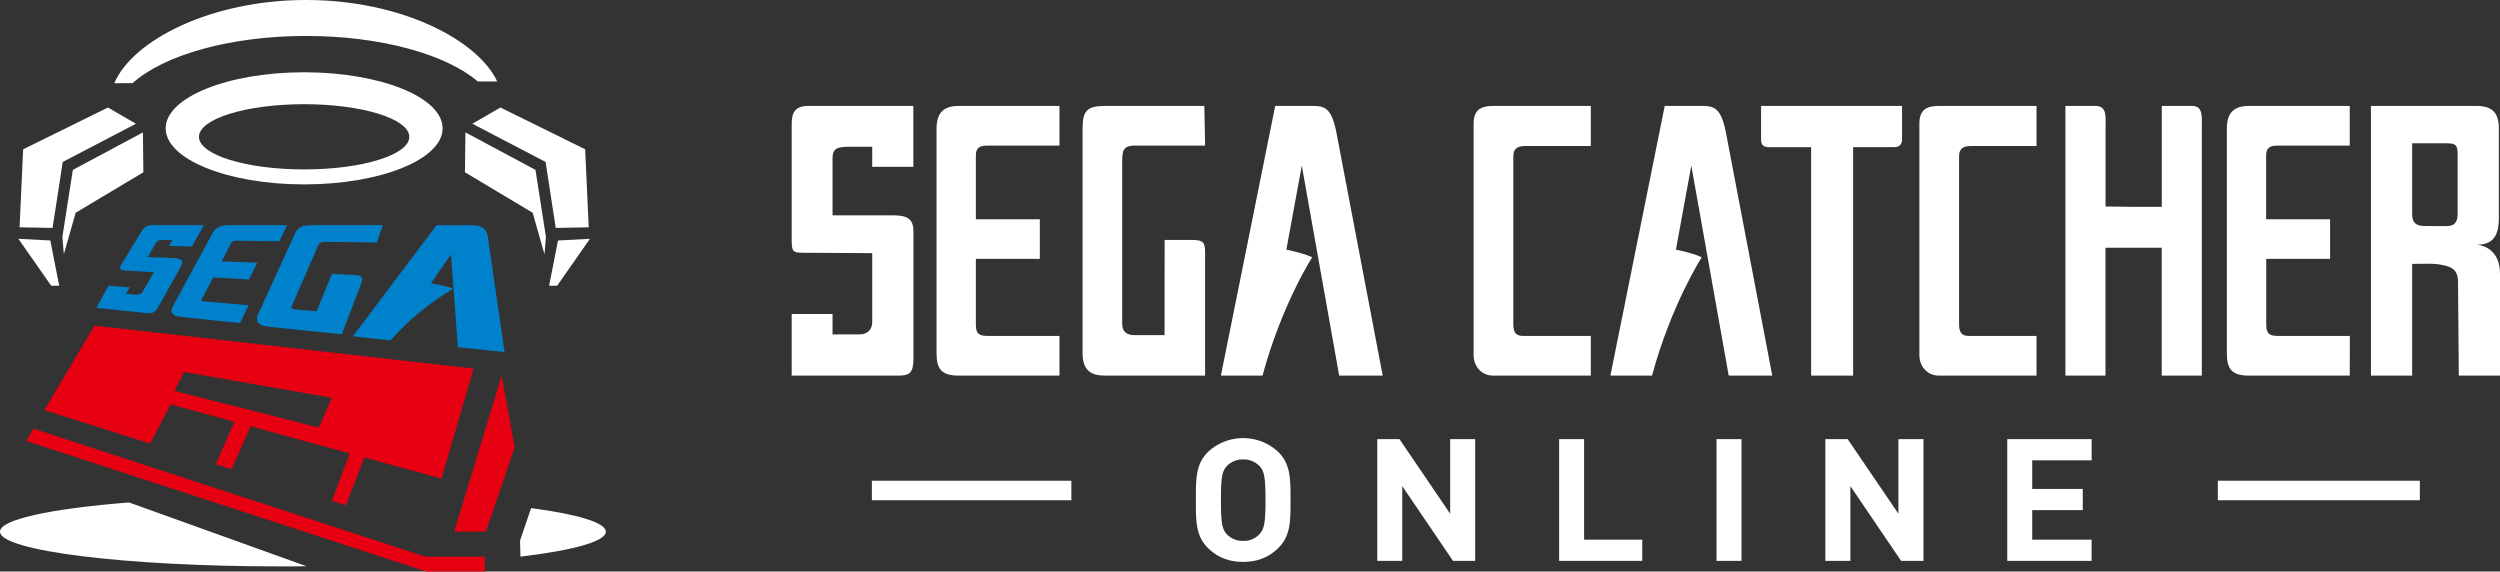 <svg xmlns="http://www.w3.org/2000/svg" viewBox="0 0 1239.94 283.46"><rect x="0" y="0" width="1239.94" height="283.46" fill="#333333" stroke="none"/><defs><style>.cls-1{fill:#0081cc;}.cls-2{fill:#fff;}.cls-3{fill:#e60012;}</style></defs><title>アセット 21</title><g id="レイヤー_2" data-name="レイヤー 2"><g id="ロゴ"><path class="cls-1" d="M90.21,129.38c-.5-.89-1.73-1.3-4.23-1.4l-12.76-.49,4.24-7.15c.55-.92,1.06-1.3,3.89-1.3l4.12,0L83.78,122l11.44.25,5.88-10.59H75.88a5.89,5.89,0,0,0-5.53,2.82L60.25,131.1c-.51.84-.9,1.59-.55,2.25s1.19.77,2.42.84l14.21.8-5.59,9.71a3.37,3.37,0,0,1-3,1.45l-.42,0-4.89-.42,1.89-3.21-10.54-.83-5.95,11,24.69,2.56a11.56,11.56,0,0,0,1.34.09c2.12,0,3.35-.79,4.52-2.89L90,131.73A2.45,2.45,0,0,0,90.21,129.38Z"/><path class="cls-1" d="M105.74,137.6l17.78,1,4.06-8.3-17.66-.67,4.75-9.11c.37-.72,1-1.13,3-1.13l20.88.28,3.81-8h-28.7c-4.15,0-6.76,1.22-8.19,3.85L85.87,151.67c-.56,1.06-1.13,2.41-.51,3.57s2,1.71,4.84,2l28.85,3,4.26-8.85-21.46-1.86c-1.61-.14-1.91-.34-2-.42s0-.18.24-.73Z"/><path class="cls-1" d="M179.4,137.58c-.68-1-2.35-1.15-5.26-1.28l-9.5-.48L157,154.39l-9.83-.85c-2.06-.17-2.52-.68-2.61-.84s-.13-.21.06-.63l12.78-29.42c.87-2,1.16-2.69,4.4-2.69l25.06.31,3-8.6H155.6c-5.22,0-7.67.57-9.29,4.14L128,155.9a4,4,0,0,0-.18,3.73c.78,1.36,2.65,2.14,6.07,2.5l35.62,3.68,9.91-25.91A2.56,2.56,0,0,0,179.4,137.58Z"/><path class="cls-1" d="M227.07,172.22l23.17,2.38-8.26-57c-.83-5.48-4.33-5.9-9.17-5.9h-16.3L175,166.81l18.66,2,.26-.29A132.7,132.7,0,0,1,223.43,144l1.36-.79-1.47-.56c-.09,0-2.26-.85-9.63-2.13l10-14.34Z"/><polygon class="cls-2" points="248.19 53.32 290.23 74.05 291.99 112.74 275.64 113.04 270.6 80.33 234.29 61.37 248.19 53.32"/><polygon class="cls-2" points="270.77 117.51 265.58 84.25 230.83 65.66 230.61 85.45 264.18 105.51 270.05 126.11 270.77 117.51"/><polygon class="cls-2" points="292.59 118.44 276.31 141.73 272.35 141.72 276.75 119.28 292.59 118.44"/><polygon class="cls-2" points="53.53 53.32 11.48 74.05 9.71 112.74 26.07 113.04 31.11 80.33 67.42 61.37 53.53 53.32"/><polygon class="cls-2" points="30.94 117.51 36.13 84.26 70.89 65.66 71.1 85.45 37.53 105.51 31.66 126.11 30.94 117.51"/><polygon class="cls-2" points="9.12 118.44 25.4 141.73 29.36 141.72 24.96 119.28 9.12 118.44"/><path class="cls-2" d="M65.78,41.22c15.37-13.84,48.14-23.39,86.08-23.39,37.19,0,69.39,9.19,85.13,22.57l9.62,0C236.89,19.69,198.76,0,151.86,0,104.27,0,65.7,20.13,56.68,41.27Z"/><polygon class="cls-3" points="240.98 263.68 225.26 263.68 248.82 186.27 255.3 221.94 240.98 263.68"/><path class="cls-3" d="M46.87,161.51,22,203.4,74.43,220l10.26-19.43,31.55,8.66L107,230.25l7.86,2.48,9.45-21.32,49.17,13.5-8.92,23.51,7,2.19,9.14-23.73,38.26,10.5,15.93-54.58Zm111.24,50.57-71.6-18.23,4.79-9.35,73.29,12.8Z"/><polygon class="cls-3" points="12.93 218.7 211.45 283.46 240.55 283.46 240.35 276.1 211.01 276.1 16.57 212.61 12.93 218.7"/><path class="cls-2" d="M0,263.69c0,9.51,62.21,17.23,139,17.23,4.4,0,8.73,0,13-.08L64,249.2C25.51,252.26,0,257.61,0,263.69ZM263.41,252l-5.49,16.17.21,7.91c26.1-3.13,42.34-7.52,42.34-12.38C300.47,259.17,286.39,255.06,263.41,252Z"/><path class="cls-2" d="M150.85,35.85c37.93,0,68.68,12.44,68.68,27.81s-30.75,27.8-68.68,27.8S82.17,79,82.17,63.66,112.92,35.85,150.85,35.85Zm-52.17,32c0,8.94,23.36,16.18,52.17,16.18S203,76.81,203,67.87s-23.36-16.19-52.18-16.19S98.68,58.93,98.68,67.87Z"/><rect class="cls-2" x="432.43" y="238.43" width="98.94" height="9.68"/><rect class="cls-2" x="1099.99" y="238.43" width="100.19" height="9.68"/><path class="cls-2" d="M633.73,272.07c-4.45,4.25-9.9,6.61-17.13,6.61s-12.75-2.36-17.2-6.61C593,266,593.13,258.4,593.13,248s-.16-18,6.27-24.09a25.56,25.56,0,0,1,34.33,0c6.41,6.1,6.34,13.64,6.34,24.09S640.14,266,633.73,272.07Zm-9.17-41a10.68,10.68,0,0,0-8-3.2,10.82,10.82,0,0,0-8,3.2c-2.4,2.56-3,5.35-3,17s.63,14.4,3,17a10.82,10.82,0,0,0,8,3.2,10.68,10.68,0,0,0,8-3.2c2.4-2.56,3.1-5.36,3.1-17S627,233.58,624.56,231Z"/><path class="cls-2" d="M720.65,278.18l-25.16-37.07v37.07H683.1V217.8h11l25.15,37v-37h12.41v60.38Z"/><path class="cls-2" d="M773.29,278.18V217.8h12.39v49.86h28.84v10.52Z"/><path class="cls-2" d="M851.36,278.18V217.8h12.39v60.38Z"/><path class="cls-2" d="M942.9,278.18l-25.15-37.07v37.07H905.33V217.8H916.4l25.17,37v-37H954v60.38Z"/><path class="cls-2" d="M995.55,278.18V217.8h41.85v10.51h-29.46V242.5H1033V253h-25.07v14.67h29.46v10.52Z"/><path class="cls-2" d="M432.6,82.73V72.79H421.13c-6.49,0-8.21,1.15-8.21,5.93v28.09H443.3c7.26,0,9.74,2.29,9.74,7.83v63.44c0,6.5-1.72,8.22-7.26,8.22H392.66V155.72h20.26v10.13h13.37c3.06,0,6.31-1.53,6.31-6.3v-34l-34.4-.19c-4.78,0-5.54-.57-5.54-6.11V61.13c0-5.54,2.1-8.59,8-8.59H453V82.73Z"/><path class="cls-2" d="M525.47,186.3H475.59c-8.6,0-11.08-3.25-11.08-11.08V63.81c0-8.22,3.82-11.27,11.08-11.27h49.88V72.22H489.54c-4,0-5.54,1.34-5.54,5v31.53h31.72V128.4H484v32.68c0,4.77,1.91,5.54,6.11,5.54h35.36Z"/><path class="cls-2" d="M577.63,119h12.62c5.73,0,7.45.39,7.45,5.93V186.3H548.21c-6.88,0-11.28-2.3-11.28-11.28V63.62c0-9,2.49-11.08,11.28-11.08h49.11l.38,19.68h-35c-6.12,0-6.12,3.06-6.12,9.17v79.3c0,3.83,2.3,5.54,6.12,5.54h14.9Z"/><path class="cls-2" d="M651.39,52.54c5.93,0,9.18,1.52,11.47,13.37L685.79,186.3H664.2L645.66,82.15,638,123.81c9.93,2.1,12.8,3.82,12.8,3.82S635.72,151,626.17,186.3H605.53L632.47,52.54Z"/><path class="cls-2" d="M756.68,72.41c-4.2,0-6.11,1.34-6.11,5.16v83.12c0,3.83.95,5.93,4.77,5.93H789V186.3H740.63c-5.92,0-9.75-4.59-9.75-10.32V61.33c0-7.08,3.83-8.79,9.75-8.79H789V72.41Z"/><path class="cls-2" d="M844.58,52.54c5.92,0,9.17,1.52,11.47,13.37L879,186.3h-21.6L838.85,82.15l-7.64,41.66c9.93,2.1,12.8,3.82,12.8,3.82S828.91,151,819.36,186.3H798.72L825.66,52.54Z"/><path class="cls-2" d="M943.37,52.54V69.16c0,2.49-1.34,3.82-4,3.82H919.1V186.3H898.28V73H877.45c-3.06,0-4-1.33-4-3.82V52.54Z"/><path class="cls-2" d="M977.77,72.41c-4.21,0-6.12,1.34-6.12,5.16v83.12c0,3.83,1,5.93,4.78,5.93h33.63V186.3H961.72c-5.93,0-9.75-4.59-9.75-10.32V61.33c0-7.08,3.82-8.79,9.75-8.79h48.34V72.41Z"/><path class="cls-2" d="M1087.26,52.54c5.54,0,4.78,5.54,4.78,11.27V186.3h-19.87V122.86h-27.9V186.3h-19.88V52.54h14.91c5.92,0,5,5.54,5,11.27v38.6l15.48.19h12.42V52.54Z"/><path class="cls-2" d="M1165.42,186.3h-49.88c-8.6,0-11.08-3.25-11.08-11.08V63.81c0-8.22,3.82-11.27,11.08-11.27h49.88V72.22h-35.93c-4,0-5.54,1.34-5.54,5v31.53h31.72V128.4H1124v32.68c0,4.77,1.91,5.54,6.11,5.54h35.36Z"/><path class="cls-2" d="M1228.29,52.54c8,0,11.08,3.63,11.08,11.08V108c0,5.93-1,13.38-10.7,13.38,3.63.38,11.27,3.06,11.27,14.33V186.3H1219.5l-.39-46.63c0-4.58-1.91-7.26-7.64-8.21-4.4-1-9.55-.58-15.1-.58V186.3h-20.44V52.54ZM1196.37,106c0,6.69,4.21,6.12,10.32,6.12h6.88c3.82,0,5.35-1.92,5.35-6.12V76.42c0-4.2-.76-5.35-5.35-5.35h-17.2Z"/></g></g></svg>